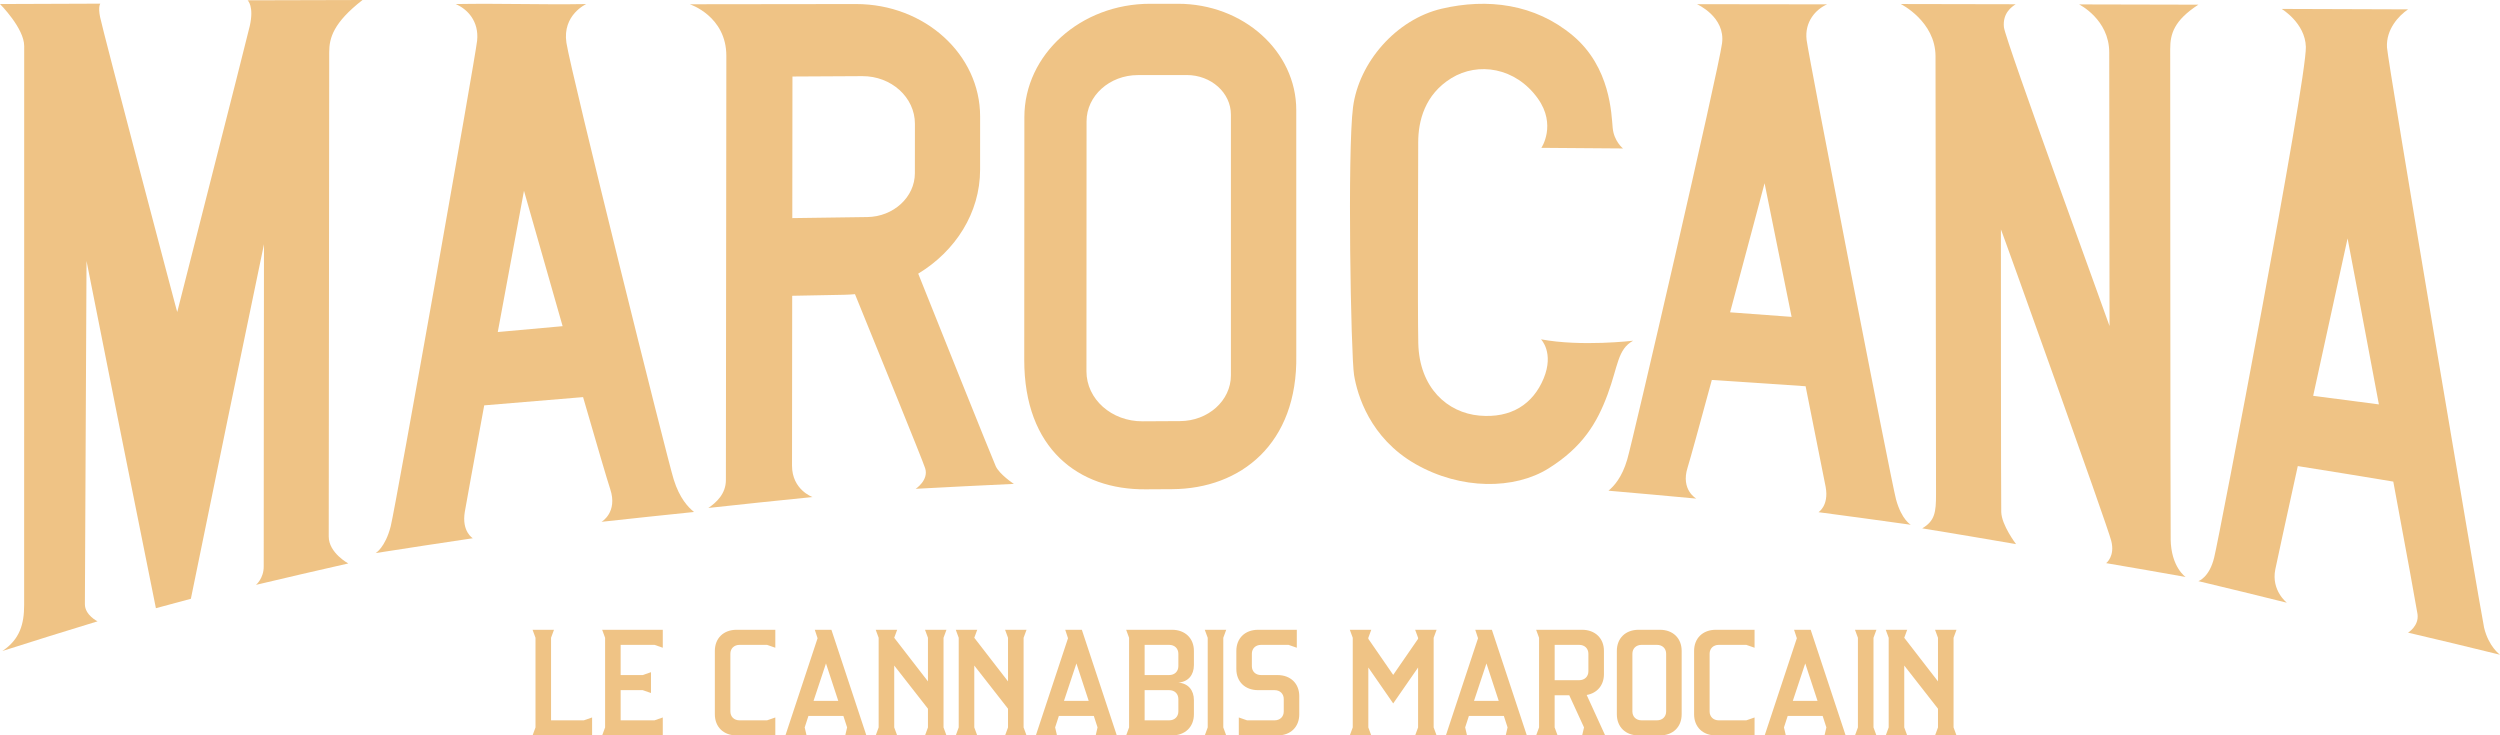 <svg viewBox="53.68 76.6 993.88 292.37" data-sanitized-data-name="Layer 1" data-name="Layer 1" id="Layer_1" xmlns="http://www.w3.org/2000/svg">
  <defs>
    <style>
      .cls-1 {
        fill: #efc385;
      }
    </style>
  </defs>
  <path d="m152.95,87.04c-1.83,7.81-28.81,113.31-28.81,113.61,0,.36-29.8-112.64-30.67-117.27-.86-4.24.1-5.33.1-5.33-13.3.05-26.6.1-39.89.15,0,.01,9.63,9.62,9.62,16.71,0,7.11-.02,214.68-.02,222.19s-1.66,13.65-8.66,18.31c12.61-4.03,25.22-7.96,37.84-11.8,0,0-5.03-2.46-5.03-6.81s.65-136.46.65-136.45c9.2,46.49,18.39,92.49,27.58,138.04,4.63-1.26,9.27-2.51,13.9-3.74,9.68-47.49,19.37-94.46,29.07-140.96,0,0-.15,124.68-.11,128.05.05,4.78-3.07,7.37-3.07,7.37,12.23-2.91,24.46-5.74,36.69-8.51,0,0-7.78-4.2-7.77-10.69,0-6.48.19-186.89.19-192.55s1.64-11.72,13.24-20.76c-15.23.04-30.46.08-45.69.12,0,0,2.68,2.2.85,10.33h-.01Z" class="cls-1"></path>
  <path d="m449.48,261.8c-1.38-3.05-25.7-63.7-30.76-76.41,14.79-8.95,24.59-24.14,24.6-41.31,0-7.06,0-14.11.01-21.17.01-24.69-22.06-44.7-49.3-44.7-22.04.02-44.09.05-66.13.08,0,0,14.56,4.69,14.54,20.55-.02,15.87-.17,163.07-.18,168.6,0,5.52-3.84,8.97-6.98,11.1,13.8-1.51,27.61-2.95,41.41-4.34,0,0-8.14-2.88-8.14-12.46,0-4.21.03-34.72.07-67.55,6.91-.14,13.82-.28,20.73-.4,1.43-.03,2.83-.12,4.23-.24,7.99,19.68,26.68,65.47,27.89,69.18,1.53,4.75-3.75,8.19-3.75,8.2,13.01-.7,26.02-1.36,39.03-1.96,0,0-5.75-3.72-7.28-7.16h0Zm-80.82-98.49c.03-30.53.05-56.29.06-56.29,9.25-.06,18.5-.11,27.75-.15,11.57-.05,20.94,8.44,20.94,18.95,0,6.55-.01,13.09-.02,19.64,0,9.49-8.48,17.29-18.92,17.43-9.93.13-19.87.27-29.8.42h-.01Z" class="cls-1"></path>
  <path d="m521.94,78.1h-10.98c-27.62-.02-50.03,20.16-50.04,45.07-.02,32.16-.03,64.33-.05,96.49-.02,35.36,21.57,51.67,48.23,51.47,3.52-.02,7.03-.05,10.55-.06,27.27-.14,49.98-18.03,49.37-53.26,0-32.49,0-64.97-.01-97.46,0-23.34-21.07-42.26-47.06-42.25h-.01Zm21.09,147.73c0,10.02-9.05,18.14-20.22,18.18-4.96.02-9.92.04-14.88.08-12.34.08-22.34-8.81-22.33-19.9.01-33.12.03-66.24.04-99.37,0-10.13,9.14-18.36,20.4-18.37,6.48,0,12.96-.01,19.43-.02,9.7,0,17.57,7.05,17.56,15.76v103.63h0Z" class="cls-1"></path>
  <path d="m702.93,212.05s-20.51,2.46-36.62-.55c0,0,5.27,5.28,1.07,15.51-4.21,10.23-12.93,15.95-25.59,14.81-12.66-1.14-23.88-11-24.27-28.84-.3-13.88-.03-71.23-.03-79.74s2.58-19.04,13.18-25.57c10.6-6.53,25.49-4.33,34.37,8.07,7.54,10.54,1.42,19.63,1.42,19.63,10.82.07,21.63.16,32.45.25,0,0-3.58-2.81-4.1-8.14-.52-5.33-.79-24.12-15.87-36.75-15.08-12.63-33.99-14.91-52.12-10.67-18.13,4.25-32.92,21.35-35.24,39.13-2.29,17.56-.87,98.7.41,106.52,1.28,7.82,6.27,24.98,24.4,35.36,18.13,10.38,39.42,10.19,52.93,1.74,13.51-8.46,19.26-18.04,23.47-29.42,4.21-11.37,3.92-17.9,10.14-21.34h0Z" class="cls-1"></path>
  <path d="m807.46,275.18c-2.22-8.48-34.69-175.74-35.56-182.69-.87-7.31,3.72-12.22,8.13-14.16-17.24-.03-34.49-.05-51.73-.07,0,0,11.4,5,9.98,15.58-1.42,10.82-35.59,158.53-37.7,165.47-2.1,7.16-5.3,10.58-7.44,12.37,11.63,1.01,23.27,2.05,34.9,3.14,0,0-6.26-3.46-3.46-12.33.97-3.06,4.9-17.36,9.64-34.84,12.43.8,24.85,1.63,37.28,2.5,4.16,20.7,7.58,37.88,7.98,40.06,1.35,7.46-2.86,10.01-2.86,10.01,12.24,1.62,24.47,3.28,36.7,5,0,0-3.64-1.96-5.86-10.05h0Zm-65.98-74.42c7.1-26.42,13.71-51.31,13.71-51.32,0,0,5.17,25.48,10.75,53.13-8.15-.62-16.31-1.22-24.46-1.81h0Z" class="cls-1"></path>
  <path d="m209.02,285.79c-2.2,8.56-6.01,10.69-6.01,10.69,12.88-2.02,25.75-3.98,38.64-5.9,0,0-4.49-2.61-3.19-10.49.38-2.3,3.69-20.46,7.72-42.34,13.1-1.13,26.19-2.22,39.3-3.28,5.31,18.33,9.7,33.32,10.78,36.53,3.11,9.29-3.44,13.05-3.44,13.05,12.25-1.35,24.52-2.65,36.77-3.91-2.29-1.85-5.73-5.4-8.07-12.9-2.35-7.27-40.97-162.27-42.66-173.64-1.68-11.12,7.89-15.39,7.89-15.39-18.19.32-33.75-.33-51.94,0,4.69,1.97,9.34,6.84,8.55,14.55-.8,7.34-32.16,184.08-34.35,193.05h0Zm68.33-79.52c-8.59.76-17.19,1.54-25.78,2.33,5.41-29.22,10.42-56.15,10.42-56.15,0,.01,7.41,26.11,15.36,53.82h0Z" class="cls-1"></path>
  <path d="m916.64,290.87c-.14-11.22-.18-188.75-.19-194.79,0-6.04,1.52-11.31,11.19-17.62-15.81-.04-31.61-.08-47.42-.11,0,0,11.98,5.91,11.99,19.08.01,13.16.12,108.79.12,108.79,0-.42-41.4-113.55-41.99-118.79-.58-5.65,3.15-8.15,4.68-9.14-15.23-.03-30.46-.06-45.69-.09,0,0,13.8,6.86,13.82,20.77.02,13.89.19,167.01.2,174.14,0,7.12-.43,10.54-5.48,13.54,12.44,2.03,24.87,4.12,37.3,6.27,0,0-5.75-7.52-5.89-12.78-.13-5.26-.13-112.33-.13-112.33,0-.44,42.5,118.16,43.84,123.73,1.64,6.19-2,8.94-2,8.94,10.53,1.79,21.06,3.62,31.59,5.5,0,0-5.81-3.89-5.95-15.11h0Z" class="cls-1"></path>
  <path d="m1011.01,328.11c12.19,2.85,24.37,5.78,36.55,8.78,0,0-4.5-3.16-6.32-10.75-1.79-8.59-38.2-224.42-38.61-230.69-.39-7.2,4.64-12.57,8.37-15.13-16.75-.06-33.49-.12-50.24-.17,0,0,9.35,5.58,9.62,15.07.35,13.44-34.54,195.5-36.43,202.93-1.91,8.08-6.3,9.48-6.31,9.48,11.73,2.8,23.46,5.66,35.18,8.58,0,0-6.25-4.82-4.6-13.2.58-2.96,4.34-20.08,8.95-41.12,12.66,2,25.32,4.06,37.97,6.17,5.12,27.53,9.38,50.83,9.63,52.68.64,4.76-3.76,7.37-3.76,7.36h0Zm-37.72-94.17c6.95-31.7,13.66-62.56,13.67-62.56,0,0,6.02,31.62,12.45,65.99-8.7-1.16-17.41-2.29-26.12-3.41h0Z" class="cls-1"></path>
  <g>
    <path d="m265.39,326.97h8.53l-1.17,3.18v32.82h13.04l3.28-1.14v7.14h-23.67l1.17-3.18v-35.64l-1.17-3.18Z" class="cls-1"></path>
    <path d="m294.24,365.79v-35.64l-1.17-3.18h24.1v7.14l-3.28-1.14h-13.47v12h8.78l3.28-1.14v8.28l-3.28-1.14h-8.78v12h13.47l3.28-1.14v7.14h-24.1l1.17-3.18Z" class="cls-1"></path>
    <path d="m337.87,335.37c0-5.04,3.46-8.4,8.65-8.4h15.39v7.14l-3.28-1.14h-10.94c-2.16,0-3.65,1.44-3.65,3.54v22.92c0,2.1,1.48,3.54,3.65,3.54h10.94l3.28-1.14v7.14h-15.39c-5.19,0-8.65-3.36-8.65-8.4v-25.2Z" class="cls-1"></path>
    <path d="m365.92,368.97l12.79-38.64-1.11-3.36h6.61l13.9,42h-8.4l.74-3.18-1.48-4.56h-13.9l-1.48,4.56.74,3.18h-8.41Zm21.01-13.74l-4.88-14.88-4.94,14.88h9.83Z" class="cls-1"></path>
    <path d="m410.35,326.97l-1.17,3.18,13.41,17.34v-17.34l-1.17-3.18h8.53l-1.17,3.18v35.64l1.17,3.18h-8.53l1.17-3.18v-7.44l-13.41-17.16v24.6l1.17,3.18h-8.53l1.17-3.18v-35.64l-1.17-3.18h8.53Z" class="cls-1"></path>
    <path d="m442.18,326.97l-1.17,3.18,13.41,17.34v-17.34l-1.17-3.18h8.53l-1.17,3.18v35.64l1.17,3.18h-8.53l1.17-3.18v-7.44l-13.41-17.16v24.6l1.17,3.18h-8.53l1.17-3.18v-35.64l-1.17-3.18h8.53Z" class="cls-1"></path>
    <path d="m465.48,368.97l12.79-38.64-1.11-3.36h6.61l13.9,42h-8.4l.74-3.18-1.48-4.56h-13.9l-1.48,4.56.74,3.18h-8.41Zm21.01-13.74l-4.88-14.88-4.94,14.88h9.83Z" class="cls-1"></path>
    <path d="m502.55,365.79v-35.64l-1.17-3.18h18.23c5.19,0,8.71,3.36,8.71,8.4v5.64c0,3.96-2.29,6.66-6.18,6.96h-.74.74c3.89.3,6.18,3,6.18,6.96v5.64c0,5.04-3.52,8.4-8.71,8.4h-18.23l1.17-3.18Zm15.94-20.82c2.16,0,3.65-1.44,3.65-3.54v-4.92c0-2.1-1.48-3.54-3.65-3.54h-9.76v12h9.76Zm0,18c2.16,0,3.65-1.44,3.65-3.54v-4.92c0-2.1-1.48-3.54-3.65-3.54h-9.76v12h9.76Z" class="cls-1"></path>
    <path d="m540,365.79l1.17,3.18h-8.53l1.17-3.18v-35.64l-1.17-3.18h8.53l-1.17,3.18v35.64Z" class="cls-1"></path>
    <path d="m553.84,350.97c-5.19,0-8.65-3.36-8.65-8.4v-7.2c0-5.04,3.46-8.4,8.65-8.4h15.39v7.14l-3.28-1.14h-10.94c-2.16,0-3.65,1.44-3.65,3.54v4.92c0,2.1,1.48,3.54,3.65,3.54h6.55c5.19,0,8.65,3.36,8.65,8.4v7.2c0,5.04-3.46,8.4-8.65,8.4h-15.39v-7.14l3.28,1.14h10.94c2.16,0,3.65-1.44,3.65-3.54v-4.92c0-2.1-1.48-3.54-3.65-3.54h-6.55Z" class="cls-1"></path>
    <path d="m598.83,326.97l-1.17,3.18v.42l9.89,14.34,9.89-14.34v-.42l-1.17-3.18h8.53l-1.17,3.18v35.64l1.17,3.18h-8.53l1.17-3.18v-23.82l-9.89,14.28-9.89-14.28v23.82l1.17,3.18h-8.53l1.17-3.18v-35.64l-1.17-3.18h8.53Z" class="cls-1"></path>
    <path d="m628.49,368.97l12.79-38.64-1.11-3.36h6.61l13.9,42h-8.4l.74-3.18-1.48-4.56h-13.9l-1.48,4.56.74,3.18h-8.41Zm21.01-13.74l-4.88-14.88-4.94,14.88h9.83Z" class="cls-1"></path>
    <path d="m682.62,326.97c5.19,0,8.71,3.36,8.71,8.4v9.24c0,4.44-2.72,7.56-6.86,8.28l7.35,16.08h-9.15l.74-3.18-5.87-12.78h-5.81v12.78l1.17,3.18h-8.53l1.17-3.18v-35.64l-1.17-3.18h18.23Zm-10.88,6v14.04h9.76c2.16,0,3.65-1.44,3.65-3.54v-6.96c0-2.1-1.48-3.54-3.65-3.54h-9.76Z" class="cls-1"></path>
    <path d="m713.58,326.97c5.19,0,8.65,3.36,8.65,8.4v25.2c0,5.04-3.46,8.4-8.65,8.4h-8.47c-5.19,0-8.65-3.36-8.65-8.4v-25.2c0-5.04,3.46-8.4,8.65-8.4h8.47Zm-1.17,36c2.16,0,3.65-1.44,3.65-3.54v-22.92c0-2.1-1.48-3.54-3.65-3.54h-6.12c-2.16,0-3.65,1.44-3.65,3.54v22.92c0,2.1,1.48,3.54,3.65,3.54h6.12Z" class="cls-1"></path>
    <path d="m727.17,335.37c0-5.04,3.46-8.4,8.65-8.4h15.39v7.14l-3.28-1.14h-10.94c-2.16,0-3.65,1.44-3.65,3.54v22.92c0,2.1,1.48,3.54,3.65,3.54h10.94l3.28-1.14v7.14h-15.39c-5.19,0-8.65-3.36-8.65-8.4v-25.2Z" class="cls-1"></path>
    <path d="m755.23,368.97l12.79-38.64-1.11-3.36h6.61l13.9,42h-8.4l.74-3.18-1.48-4.56h-13.9l-1.48,4.56.74,3.18h-8.41Zm21.01-13.74l-4.88-14.88-4.94,14.88h9.83Z" class="cls-1"></path>
    <path d="m798.49,365.79l1.17,3.18h-8.53l1.17-3.18v-35.64l-1.17-3.18h8.53l-1.17,3.18v35.64Z" class="cls-1"></path>
    <path d="m811.89,326.97l-1.17,3.18,13.41,17.34v-17.34l-1.17-3.18h8.53l-1.17,3.18v35.64l1.17,3.18h-8.53l1.17-3.18v-7.44l-13.41-17.16v24.6l1.17,3.18h-8.53l1.17-3.18v-35.64l-1.17-3.18h8.53Z" class="cls-1"></path>
  </g>
</svg>